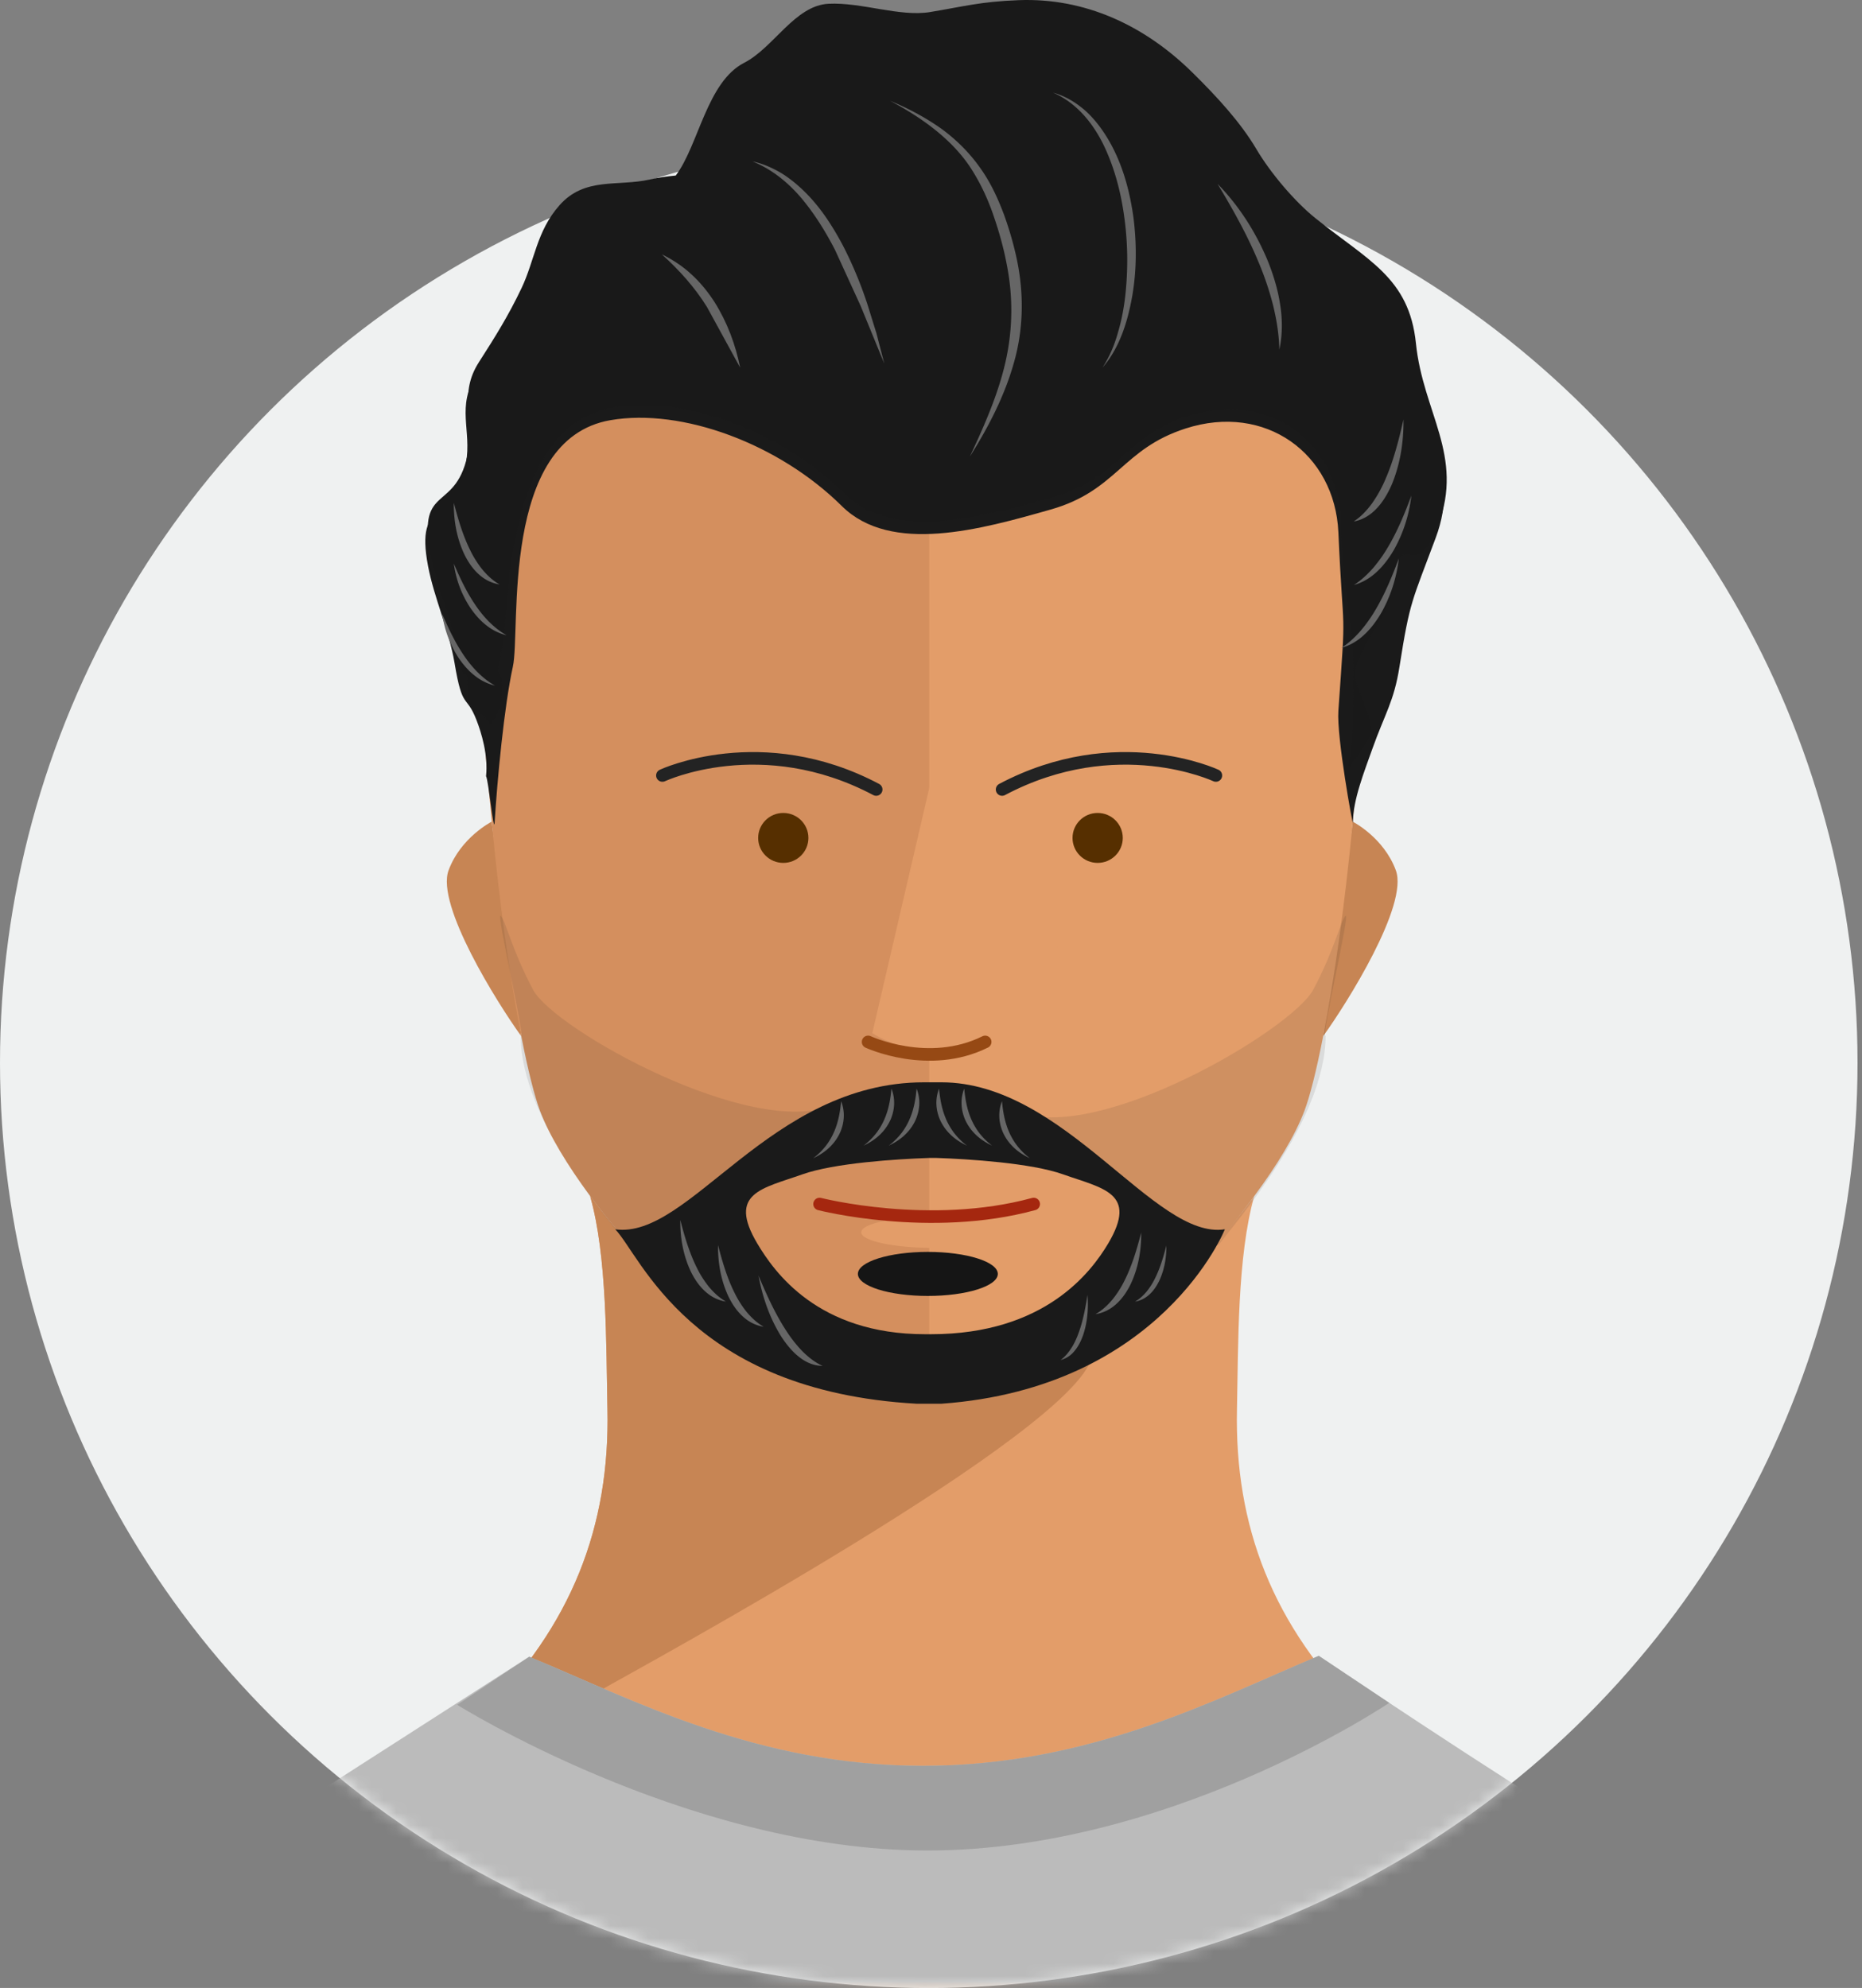 <svg xmlns="http://www.w3.org/2000/svg" xmlns:xlink="http://www.w3.org/1999/xlink" width="148" height="158" xmlns:v="https://vecta.io/nano"><rect width="100%" height="100%" fill="#808080" stroke="none"/><defs><ellipse id="A" cx="73.822" cy="73.9" rx="73.822" ry="73.54"/><path id="B" d="M.917 63h122V.061h-122V63z"/><path id="C" d="M128.04 26.994V.604H0v26.39h128.04z"/><path id="D" d="M56.256 65.598c0 1.096-.894 1.985-1.997 1.985s-1.997-.889-1.997-1.985.894-1.985 1.997-1.985 1.997.889 1.997 1.985"/><path id="E" d="M111.183 45.39c-.188 1.621-.694 3.102-1.428 4.378-.376.63-.81 1.213-1.331 1.689-.515.481-1.123.85-1.803 1.032.582-.371 1.081-.842 1.535-1.36a11.54 11.54 0 0 0 1.208-1.717c.725-1.231 1.29-2.6 1.82-4.022"/><path id="F" d="M35.155 49.806a8.35 8.35 0 0 0 1.312 3.506c.345.505.744.971 1.222 1.353.473.385 1.031.681 1.656.826-.535-.297-.993-.674-1.41-1.089-.412-.42-.781-.881-1.109-1.375-.666-.986-1.184-2.082-1.671-3.221"/><path id="G" d="M36.073 40.96c-.02 1.577.295 2.981.863 4.157.293.58.652 1.106 1.109 1.517.451.417 1.009.713 1.662.817-.532-.301-.968-.71-1.354-1.17a8.08 8.08 0 0 1-.983-1.558c-.564-1.133-.952-2.42-1.298-3.763"/></defs><g transform="translate(0 -1)" fill="none" fill-rule="evenodd"><g transform="translate(0 11.565)"><mask id="H" fill="#fff"><use xlink:href="#A"/></mask><use fill="#eff1f1" xlink:href="#A"/><g mask="url(#H)"><g transform="translate(8 -9.565)"><g transform="translate(2 93.998)"><mask id="I" fill="#fff"><use xlink:href="#B"/></mask><path d="M63.32 15.541c3.496.183 10.681-1.165 13.683-2.941 3.721-2.198 8.975-7.501 12.695-12.539-1.36 4.774-1.27 11.865-1.378 16.948-.193 9.239 2.796 17.218 10.071 24.354 7.268 7.136 24.526 21.631 24.526 21.631l-8.099.006-50.39-.006H48.635L.917 63l4.166-3.235s15.866-11.266 23.134-18.402 10.265-15.115 10.066-24.354c-.11-5.083-.014-12.174-1.38-16.948 3.721 5.038 8.974 10.341 12.695 12.539 3.003 1.776 10.187 3.124 13.69 2.941h.032z" fill="#e39d69" mask="url(#I)"/></g><g fill="#c78554"><path d="M23.312 140.917l-.189.271c5.349 2.027 12.193-5.361 16.224-7.637 4.172-2.355 37.865-20.668 39.43-26.657-4.404 1.419-8.73 2.645-13.457 2.645h-.032c-3.503.183-10.687-1.164-13.69-2.94-3.721-2.199-8.974-7.502-12.695-12.539 1.366 4.773 1.27 11.865 1.379 16.947.2 9.239-2.797 17.219-10.066 24.356-2.023 1.985-5.248 3.307-6.904 5.554m76.213-76.609s2.463 1.253 3.425 3.873c1.008 2.745-3.848 10.499-5.78 13.175"/><path d="M31.077 64.308s-2.463 1.253-3.425 3.873c-1.008 2.745 3.849 10.499 5.779 13.175"/></g><path d="M99.525 64.31c-.655 6.902-1.53 12.814-2.355 17.044-.536 2.755-1.058 4.797-1.488 5.933-.733 1.945-2.172 4.326-3.984 6.77-3.723 5.039-9.179 11.632-12.952 12.841-12.159 3.896-10.123 2.465-13.882 2.638V8.002c6.642.415 34.549 3.447 35.528 25.122.501 11.062.008 22-.867 31.186z" fill="#e39d69"/><path d="M65.865 109.535c-.565.028-.087.028-.545.007-3.533.18-10.718-1.17-13.721-2.942-3.724-2.202-8.977-7.504-12.693-12.544-1.812-2.443-3.257-4.825-3.984-6.77-.429-1.136-.951-3.178-1.487-5.933-.832-4.23-1.706-10.142-2.348-17.044-.882-9.193-1.369-16.124-.868-27.186C31.34 12.25 65.284 11.932 65.284 11.932l.035-4s-.436 4.006.545 4.069v97.534z" fill="#d48f5e"/><path d="M106.116 41.748c-1.891 5.084-2.047 4.957-2.878 10.233-.432 2.763-1.175 3.777-2.137 6.482-.648 1.825-1.568 4.121-1.568 5.933 0 .286-1.304-6.83-1.153-8.906.635-9.016.405-5.098 0-14.185-.282-6.253-5.805-10.293-12.141-8.249-5.073 1.632-5.441 4.939-10.73 6.443-5.518 1.568-12.689 3.594-16.6-.282-4.993-4.947-12.7-7.8-18.382-6.823-8.823 1.517-7.12 16.689-7.761 19.587-.694 3.143-1.251 9.111-1.453 12.414-.059.926-.497-3.439-.68-3.703.183-1.671-.379-3.484-.76-4.462-.832-2.134-1.106-.717-1.741-4.521-.438-2.609-1.623-5.167-2.108-7.711-1.08-5.681 2.128-3.126 3.017-8.209.459-2.603-.791-4.473.832-7.005 1.283-1.998 2.339-3.684 3.38-5.869 1.054-2.204 1.196-4.535 3.016-6.591 2.016-2.288 4.62-1.472 7.219-2.063.616-.142 1.309-.238 2.03-.309 1.813-2.39 2.466-7.44 5.444-8.963 2.344-1.202 4.021-4.555 6.705-4.69 2.598-.129 5.649 1.054 8.057.661C68.42.517 69.716.129 72.779.014c5.224-.2 9.966 1.97 13.795 5.742 1.945 1.915 3.833 3.958 5.103 6.111 1.08 1.832 3.01 4.137 4.687 5.479 4.169 3.361 7.449 4.719 7.986 9.943.562 5.52 3.842 8.913 1.766 14.459z" fill="#1a1a1a"/><g fill="#666"><path d="M69.618 36.285c.95-2.462 1.852-4.947 2.333-7.509s.507-5.177.086-7.741c-.196-1.285-.489-2.556-.844-3.814-.346-1.251-.801-2.473-1.392-3.625-1.173-2.324-3.177-4.152-5.419-5.587 1.196.598 2.329 1.332 3.353 2.209a12.62 12.62 0 0 1 2.553 3.119c.689 1.164 1.163 2.427 1.56 3.702.38 1.273.687 2.572.9 3.888.416 2.634.365 5.363-.258 7.958-.607 2.6-1.651 5.056-2.872 7.4m-18-23.452c.826.168 1.61.523 2.341.958.72.454 1.372 1.008 1.966 1.612 1.19 1.215 2.101 2.651 2.884 4.125.766 1.488 1.402 3.029 1.924 4.602l.737 2.369.621 2.4-1.878-4.581-2.044-4.468c-.749-1.449-1.612-2.839-2.654-4.087-1.048-1.237-2.336-2.303-3.897-2.93m27.818 16.384c.558-.864.957-1.803 1.225-2.777.29-.968.477-1.962.588-2.963.218-2.001.205-4.028-.056-6.021-.253-1.991-.748-3.961-1.597-5.779-.849-1.796-2.161-3.477-4.087-4.31 1.01.27 1.926.848 2.702 1.557.76.73 1.375 1.595 1.88 2.51 1.006 1.841 1.54 3.886 1.816 5.934.25 2.055.244 4.145-.112 6.185-.362 2.018-.992 4.087-2.359 5.664M89.582 9.616c1.699 1.734 3.026 3.817 3.966 6.057.456 1.126.818 2.297 1.002 3.501.193 1.199.198 2.439-.058 3.616-.024-1.202-.217-2.368-.493-3.51a23.7 23.7 0 0 0-1.117-3.342c-.896-2.185-2.056-4.256-3.3-6.322M44.417 20.223c.854.409 1.656.943 2.354 1.593.707.643 1.309 1.393 1.825 2.19 1.013 1.61 1.671 3.387 2.039 5.214l-2.649-4.839c-.961-1.543-2.172-2.892-3.569-4.158"/></g><g fill="#e39d69"><path d="M67.2 55.872l-5.865 25.24s5.966 3.961 13.051 0-7.186-25.24-7.186-25.24m4.755 41.07c0 .683-2.574 1.238-5.75 1.238s-5.75-.554-5.75-1.238 2.575-1.238 5.75-1.238 5.75.554 5.75 1.238"/></g><g fill="#562f00"><use xlink:href="#D"/><use xlink:href="#D" x="24.987"/></g><g stroke-linecap="round"><path d="M57.143 94.695s8.778 2.25 17.02 0" stroke="#a5270f"/><path d="M61 81.811s4.799 2.236 9.306 0" stroke="#964914"/><g stroke="#232323"><path d="M44.651 60.635s7.889-3.707 16.992 1.114"/><path d="M71.651 60.635s7.889-3.707 16.992 1.114" transform="matrix(-1 0 0 1 160.294 0)"/></g></g><g transform="translate(.631 129.998)"><mask id="J" fill="#fff"><use xlink:href="#C"/></mask><path d="M96.192.604C87.92 4.079 77.991 9.35 64.73 9.35c-13.174 0-23.031-5.242-31.296-8.677L13.747 13.311S0 17.042 0 26.994h128.041s-.157-6.281-8.995-11.601S96.192.604 96.192.604" fill="#bbb" mask="url(#J)"/></g><path d="M96.822 130.602c-8.272 3.475-18.2 8.746-31.462 8.746-13.174 0-23.031-5.242-31.296-8.677l-5.726 3.826s17.847 11.194 36.422 11.571c19.724.4 37.662-11.726 37.662-11.726l-5.6-3.74" fill="#a0a0a0"/></g></g></g><path d="M114.312 42.747c-1.891 5.084-2.776-.515-3.607 4.761-.432 2.763-1.914 3.637-2.876 6.342-.648 1.825 1.972 4.502.866 6.083-2.186 3.136-1.42 2.076-1.269 0 .635-9.016-.444-8.542-.849-17.629-.282-6.253-5.805-10.293-12.141-8.249-5.073 1.632-5.441 4.939-10.73 6.443-5.518 1.568-12.689 3.594-16.6-.282-4.993-4.947-12.7-7.8-18.382-6.823C39.9 34.91 40.521 49.81 39.88 52.708c-.694 3.143.202.441 0 3.745-.059.925-.808 2.231-.991 1.968-.694-.971-1.608-.933-1.654-1.968-.164-3.849-.274.059-.909-3.745-.438-2.609-1.623-5.167-2.108-7.711-1.08-5.681 2.128-3.126 3.017-8.209.459-2.603-.791-4.473.832-7.005 1.283-1.998 2.339-3.684 3.38-5.869 1.054-2.204 1.196-4.535 3.016-6.591 2.016-2.288 4.62-1.472 7.219-2.063.616-.142 1.309-.238 2.03-.309 1.813-2.39 2.466-7.44 5.444-8.963 2.344-1.202 4.021-4.555 6.705-4.69 2.598-.129 5.649 1.054 8.058.661 2.696-.443 3.992-.831 7.055-.946 5.224-.2 9.966 1.97 13.796 5.742 1.944 1.915 3.832 3.959 5.102 6.111 1.08 1.832 3.01 4.137 4.687 5.479 4.169 3.361 7.449 4.719 7.986 9.943.562 5.52 3.842 8.913 1.766 14.459z" fill="#191919"/><g fill="#666"><path d="M77.09 37.285c1.152-2.461 2.246-4.947 2.829-7.509s.615-5.177.104-7.741c-.238-1.285-.594-2.556-1.024-3.814-.42-1.251-.971-2.473-1.688-3.625-1.423-2.324-3.853-4.152-6.572-5.587 1.451.598 2.823 1.332 4.067 2.209 1.224.892 2.276 1.952 3.096 3.119.836 1.164 1.411 2.427 1.892 3.702.461 1.273.833 2.572 1.092 3.888.505 2.634.443 5.363-.313 7.958-.736 2.6-2.004 5.056-3.483 7.4M62.155 14.79c.72.454 1.372 1.008 1.966 1.612 1.19 1.215 2.101 2.651 2.884 4.125.766 1.488 1.402 3.029 1.924 4.602l.737 2.369.621 2.4-1.878-4.581-2.044-4.468c-.749-1.449-1.612-2.839-2.654-4.087-1.049-1.237-2.336-2.303-3.897-2.93.826.168 1.61.523 2.341.958zm25.477 15.426c.558-.864.957-1.804 1.225-2.778.29-.967.477-1.961.588-2.962.218-2.001.205-4.028-.056-6.021-.253-1.991-.748-3.961-1.597-5.779-.849-1.796-2.161-3.477-4.087-4.31 1.01.269 1.926.848 2.702 1.557.76.729 1.375 1.595 1.88 2.51 1.006 1.841 1.54 3.886 1.815 5.934.251 2.055.245 4.144-.111 6.184-.362 2.019-.992 4.088-2.359 5.665m9.146-14.6c1.699 1.734 3.025 3.817 3.966 6.057.456 1.126.818 2.297 1.002 3.501.193 1.199.198 2.438-.058 3.616-.024-1.202-.217-2.368-.493-3.51a23.83 23.83 0 0 0-1.117-3.342c-.896-2.185-2.056-4.256-3.3-6.322"/><use xlink:href="#E"/><use xlink:href="#E" x="1" y="-5"/><path d="M111.554 34.343c.021 1.969-.322 3.722-.94 5.191-.32.724-.71 1.381-1.208 1.895-.491.52-1.098.891-1.81 1.02.579-.376 1.054-.887 1.474-1.461a10.4 10.4 0 0 0 1.07-1.946c.614-1.414 1.037-3.021 1.413-4.699"/><use xlink:href="#F"/><use xlink:href="#F" x="0.918" y="-4.004"/><use xlink:href="#G"/><path d="M52.613 21.222c.854.409 1.656.943 2.354 1.593.707.643 1.309 1.393 1.825 2.19 1.014 1.61 1.671 3.387 2.039 5.214l-2.649-4.839c-.961-1.543-2.172-2.892-3.569-4.158"/></g><path d="M49.826 99.862c-1.036-1.434-8.439-9.736-8.439-16.549.444.416-2.003-9.905-1.586-9.52.383.355.88 2.707 2.569 5.871s17.414 11.889 23.793 9.175c6.949-2.957-15.345 12.561-16.338 11.023zm47.1 0c1.036-1.434 8.439-9.736 8.439-16.549-.444.416 2.003-9.905 1.586-9.52-.383.355-.88 2.707-2.569 5.871S87.167 92.03 80.788 89.316c-6.949-2.957 15.146 12.084 16.138 10.546z" opacity=".1" fill="#1a1a1a"/><path d="M79.311 102.25c0 .966-2.489 1.75-5.561 1.75s-5.561-.784-5.561-1.75 2.49-1.75 5.561-1.75 5.561.784 5.561 1.75" fill="#151515"/><path d="M84.497 94.336c-2.524-.899-7.501-1.219-10.096-1.304h-.528c-2.595.085-7.571.405-10.094 1.304-3.181 1.13-5.976 1.467-3.587 5.497 1.352 2.267 4.815 7.209 13.333 7.209H74c9.047 0 12.731-4.942 14.083-7.209 2.389-4.031-.406-4.367-3.586-5.497zm-9.671 18.232h-1.963c-18.02-1.014-21.924-11.767-23.961-13.866 5.9.846 12.261-11.681 24.547-11.681h1.377c9.836 0 16.953 12.572 22.533 11.681 0 0-5.018 12.607-22.533 13.866z" fill="#1a1a1a"/><g fill="#666"><use xlink:href="#G" x="18" y="57"/><use xlink:href="#G" x="21" y="59"/><path d="M60.288 102.378c.353 1.917.992 3.559 1.827 4.878.425.647.9 1.217 1.446 1.629.541.419 1.158.673 1.824.674-.593-.264-1.118-.676-1.605-1.161-.482-.494-.926-1.066-1.332-1.703-.821-1.266-1.505-2.753-2.161-4.317M92.707 100c.013 1.081-.202 2.044-.592 2.851-.201.398-.447.758-.76 1.04s-.692.489-1.14.56c.365-.207.664-.487.928-.802a5.54 5.54 0 0 0 .674-1.069c.387-.777.653-1.659.89-2.58m-2-1.04c.02 1.577-.295 2.981-.863 4.157-.293.58-.652 1.106-1.109 1.517-.451.417-1.009.713-1.662.817.532-.301.968-.71 1.354-1.17a8.08 8.08 0 0 0 .983-1.558c.564-1.133.952-2.42 1.298-3.763m-4.269 4.957c.098 1.215-.041 2.312-.366 3.247-.169.461-.386.884-.677 1.223a2.08 2.08 0 0 1-1.093.709c.348-.258.624-.594.863-.967s.429-.797.588-1.249c.325-.9.521-1.911.685-2.963M72.857 87.524c.309.792.272 1.611-.044 2.401-.169.394-.408.783-.762 1.148-.347.365-.816.706-1.411.982A5.35 5.35 0 0 0 71.696 91a5.18 5.18 0 0 0 .636-1.126c.321-.767.448-1.551.525-2.35m1.783 0c-.309.792-.272 1.611.044 2.401.169.394.408.783.762 1.148.347.365.816.706 1.411.982A5.35 5.35 0 0 1 75.802 91a5.18 5.18 0 0 1-.636-1.126c-.321-.767-.448-1.551-.525-2.35m1.999 0c-.309.792-.272 1.611.044 2.401.169.394.408.783.762 1.148.347.365.816.706 1.411.982A5.35 5.35 0 0 1 77.802 91a5.18 5.18 0 0 1-.636-1.126c-.321-.767-.448-1.551-.525-2.35m2.999 1c-.309.792-.272 1.611.044 2.401.169.394.408.783.762 1.148.347.365.816.706 1.411.982A5.35 5.35 0 0 1 80.802 92a5.18 5.18 0 0 1-.636-1.126c-.321-.767-.448-1.551-.525-2.35"/><path d="M70.857 87.524c.309.792.272 1.611-.044 2.401-.169.394-.408.783-.762 1.148-.347.365-.816.706-1.411.982A5.35 5.35 0 0 0 69.696 91a5.18 5.18 0 0 0 .636-1.126c.321-.767.448-1.551.525-2.35m-4 1c.309.792.272 1.611-.044 2.401-.169.394-.408.783-.762 1.148-.347.365-.816.706-1.411.982A5.35 5.35 0 0 0 65.696 92a5.18 5.18 0 0 0 .636-1.126c.321-.767.448-1.551.525-2.35"/></g></g></svg>